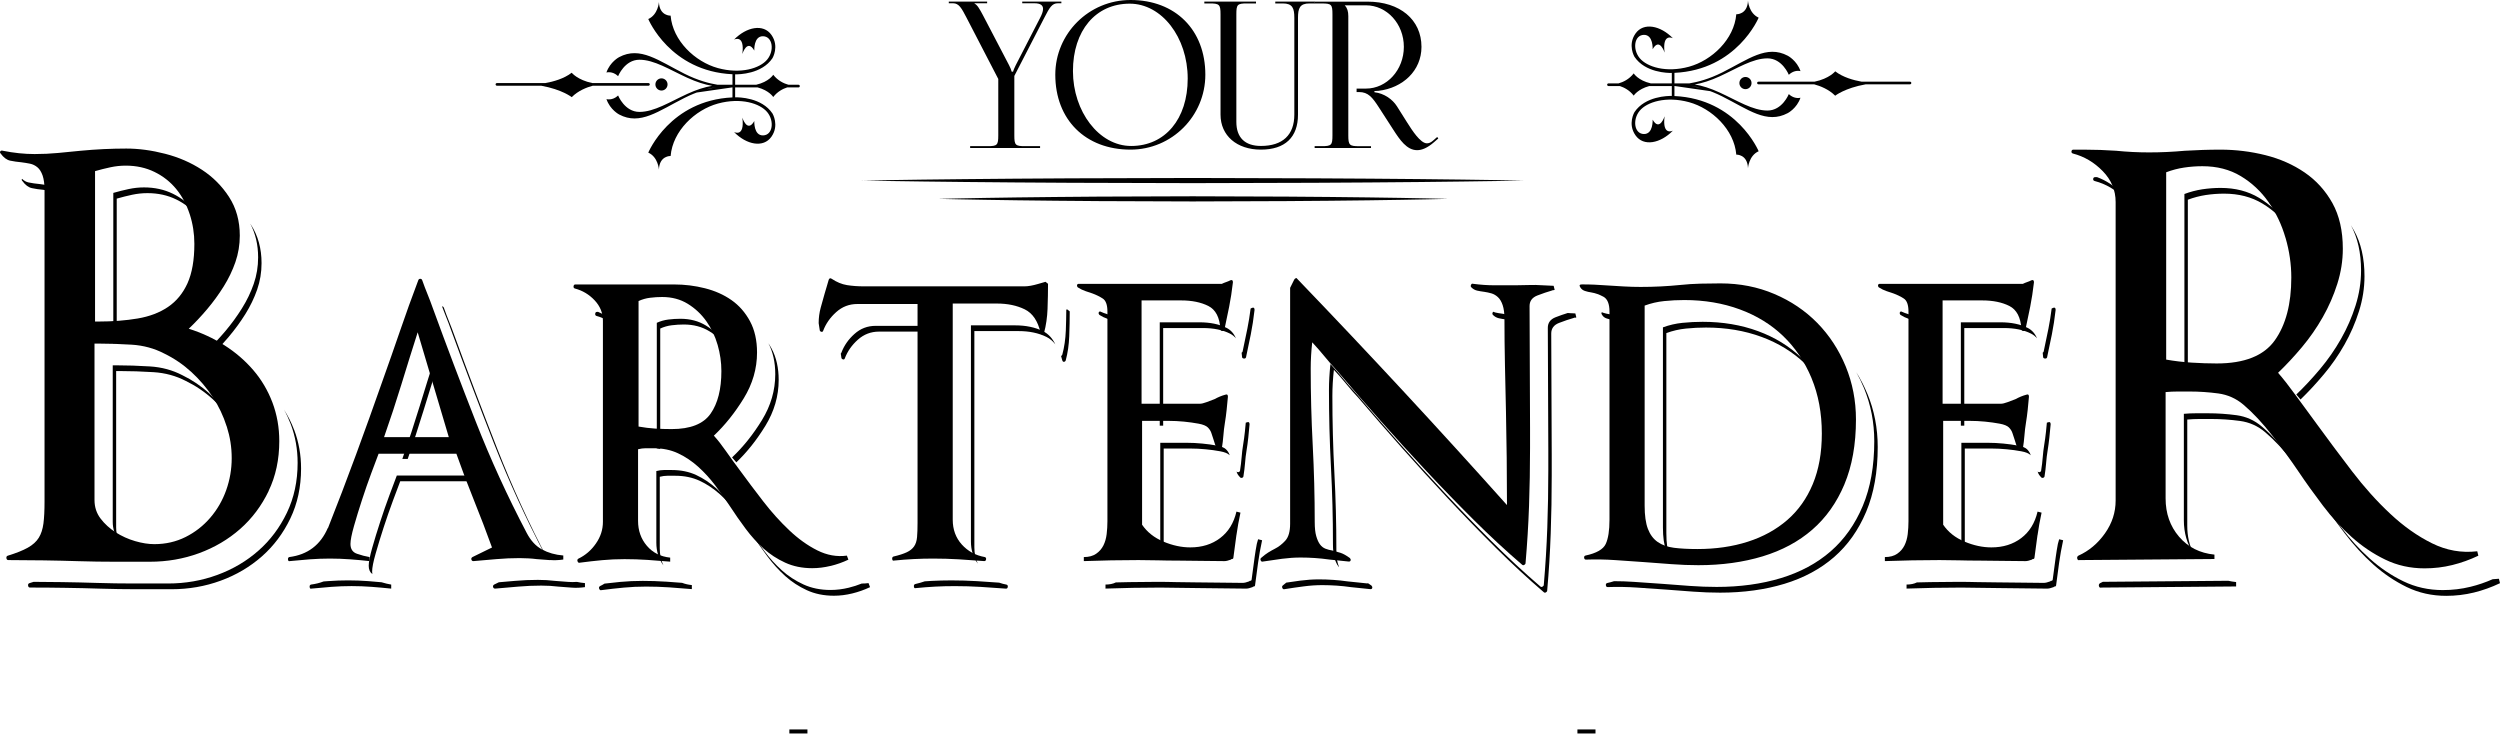 <svg width="161" height="48" viewBox="0 0 161 48" fill="none" xmlns="http://www.w3.org/2000/svg">
<path d="M18.946 27.693C18.769 27.223 18.549 26.784 18.285 26.375C18.454 26.677 18.599 26.994 18.726 27.324C19.02 28.104 19.167 28.934 19.167 29.808C19.167 30.99 18.936 32.061 18.477 33.019C18.018 33.976 17.405 34.793 16.64 35.465C15.875 36.14 14.992 36.661 13.99 37.027C12.988 37.394 11.934 37.577 10.829 37.577H8.567C7.814 37.577 7.048 37.565 6.271 37.541C5.518 37.516 4.758 37.5 3.992 37.488C3.379 37.478 2.769 37.473 2.163 37.471C2.078 37.5 1.989 37.526 1.897 37.555C1.827 37.578 1.797 37.632 1.809 37.714C1.821 37.798 1.862 37.838 1.932 37.838C2.686 37.838 3.446 37.843 4.212 37.857C4.979 37.868 5.737 37.885 6.492 37.91C7.27 37.932 8.035 37.946 8.788 37.946H11.049C12.156 37.946 13.21 37.763 14.212 37.396C15.214 37.03 16.096 36.508 16.862 35.834C17.627 35.16 18.24 34.345 18.699 33.386C19.159 32.428 19.389 31.359 19.389 30.175C19.389 29.299 19.242 28.471 18.948 27.691L18.946 27.693ZM14.741 21.679C15.13 21.218 15.483 20.734 15.802 20.226C16.119 19.717 16.373 19.191 16.562 18.648C16.75 18.104 16.844 17.536 16.844 16.944C16.844 15.998 16.615 15.169 16.154 14.46C16.142 14.442 16.131 14.423 16.117 14.405C16.455 15.042 16.623 15.767 16.623 16.576C16.623 17.168 16.53 17.735 16.341 18.28C16.152 18.825 15.9 19.35 15.581 19.858C15.264 20.368 14.91 20.851 14.523 21.312C14.133 21.773 13.739 22.194 13.339 22.572C13.489 22.619 13.637 22.669 13.783 22.724C14.107 22.404 14.426 22.057 14.741 21.681V21.679ZM7.652 34.796C7.537 34.547 7.48 34.272 7.48 33.973V23.896H7.727C8.41 23.896 9.129 23.92 9.882 23.967C10.635 24.014 11.331 24.203 11.967 24.534C12.604 24.842 13.187 25.238 13.716 25.723C14.245 26.207 14.706 26.745 15.094 27.336C15.114 27.366 15.134 27.398 15.154 27.428C15.065 27.272 14.972 27.118 14.873 26.967C14.484 26.375 14.025 25.838 13.496 25.354C12.966 24.869 12.383 24.473 11.747 24.165C11.111 23.834 10.416 23.645 9.661 23.598C8.908 23.551 8.188 23.527 7.507 23.527H7.26V33.604C7.26 34.053 7.388 34.449 7.649 34.793C7.649 34.793 7.651 34.795 7.652 34.796ZM7.517 22.109V12.792C7.848 12.698 8.177 12.614 8.507 12.543C8.836 12.473 9.167 12.438 9.496 12.438C10.179 12.438 10.797 12.574 11.351 12.845C11.904 13.117 12.37 13.484 12.747 13.945C12.846 14.066 12.938 14.192 13.023 14.323C12.879 14.054 12.714 13.808 12.527 13.576C12.149 13.115 11.684 12.748 11.131 12.476C10.576 12.205 9.959 12.069 9.275 12.069C8.945 12.069 8.616 12.104 8.287 12.175C7.956 12.245 7.627 12.329 7.297 12.423V22.109H7.517ZM2.783 12.223C2.971 12.247 3.153 12.277 3.33 12.312C3.507 12.347 3.666 12.424 3.808 12.542C3.838 12.567 3.868 12.595 3.893 12.626C3.815 12.429 3.713 12.277 3.587 12.173C3.447 12.055 3.289 11.978 3.11 11.943C2.933 11.906 2.751 11.878 2.562 11.854C2.302 11.831 2.061 11.796 1.837 11.749C1.69 11.718 1.55 11.641 1.42 11.517C1.386 11.564 1.393 11.609 1.44 11.656C1.629 11.916 1.834 12.07 2.059 12.117C2.283 12.166 2.524 12.201 2.784 12.223H2.783Z" fill="#000"/>
<path d="M37.151 37.474C36.958 37.489 36.772 37.489 36.594 37.474C36.325 37.453 36.039 37.431 35.737 37.409C35.565 37.387 35.386 37.372 35.204 37.36C35.02 37.349 34.832 37.344 34.638 37.344C34.142 37.344 33.648 37.365 33.152 37.409C32.809 37.439 32.467 37.469 32.126 37.498L31.821 37.647C31.756 37.691 31.736 37.744 31.756 37.81C31.777 37.875 31.821 37.907 31.886 37.907C32.382 37.864 32.876 37.822 33.372 37.778C33.868 37.734 34.364 37.713 34.858 37.713C35.052 37.713 35.241 37.718 35.425 37.729C35.608 37.741 35.785 37.756 35.957 37.778C36.26 37.8 36.545 37.822 36.814 37.843C37.083 37.865 37.368 37.855 37.671 37.812V37.552C37.49 37.536 37.317 37.511 37.151 37.474ZM29.045 21.243C29.929 23.667 30.851 26.102 31.809 28.546C32.768 30.991 33.862 33.383 35.091 35.72C35.157 35.848 35.228 35.967 35.304 36.076C34.079 33.743 32.986 31.357 32.03 28.915C31.071 26.47 30.149 24.035 29.266 21.612C29.157 21.309 29.045 21.012 28.927 20.72C28.808 20.428 28.695 20.13 28.588 19.826C28.566 19.764 28.526 19.733 28.466 19.729C28.543 19.939 28.623 20.145 28.706 20.35C28.825 20.641 28.938 20.938 29.045 21.242V21.243ZM25.555 30.624C25.446 30.906 25.291 31.322 25.086 31.873C24.88 32.425 24.682 32.999 24.488 33.594C24.294 34.189 24.12 34.751 23.97 35.283C23.82 35.813 23.745 36.197 23.745 36.435C23.745 36.673 23.823 36.857 23.98 36.971C23.97 36.919 23.965 36.862 23.965 36.804C23.965 36.566 24.04 36.181 24.191 35.652C24.341 35.122 24.515 34.558 24.708 33.963C24.902 33.368 25.101 32.794 25.306 32.242C25.512 31.691 25.667 31.273 25.775 30.993H30.697C30.654 30.871 30.608 30.748 30.565 30.624H25.555ZM27.247 26.529C27.562 25.494 27.895 24.435 28.24 23.35L28.077 22.801C27.711 23.948 27.36 25.069 27.026 26.162C26.692 27.255 26.32 28.386 25.911 29.554H26.258C26.617 28.516 26.946 27.508 27.245 26.531L27.247 26.529ZM23.713 37.424C23.282 37.392 22.851 37.376 22.42 37.376C21.989 37.376 21.559 37.392 21.128 37.424C21.031 37.431 20.934 37.439 20.837 37.446C20.587 37.543 20.316 37.609 20.022 37.647C19.957 37.669 19.93 37.723 19.942 37.81C19.952 37.895 19.991 37.929 20.056 37.907C20.486 37.864 20.917 37.827 21.348 37.793C21.779 37.761 22.21 37.744 22.641 37.744C23.072 37.744 23.503 37.761 23.933 37.793C24.364 37.825 24.783 37.864 25.194 37.907V37.647C24.994 37.614 24.787 37.563 24.573 37.498C24.291 37.471 24.005 37.448 23.713 37.424Z" fill="#000"/>
<path d="M55.934 37.552C55.787 37.572 55.642 37.58 55.496 37.58C55.226 37.689 54.949 37.778 54.663 37.848C54.264 37.946 53.871 37.994 53.484 37.994C52.838 37.994 52.255 37.875 51.739 37.637C51.221 37.399 50.757 37.097 50.349 36.728C49.94 36.361 49.558 35.938 49.202 35.462C48.846 34.986 48.508 34.499 48.184 34.002C47.881 33.547 47.564 33.098 47.23 32.655C46.894 32.212 46.529 31.811 46.131 31.454C45.732 31.097 45.301 30.81 44.839 30.594C44.374 30.378 43.853 30.27 43.27 30.27H42.753C42.601 30.27 42.44 30.292 42.268 30.336V34.946C42.268 35.507 42.419 35.995 42.723 36.41C42.567 36.083 42.489 35.717 42.489 35.315V30.705C42.661 30.661 42.823 30.639 42.973 30.639H43.491C44.072 30.639 44.595 30.748 45.059 30.963C45.522 31.179 45.952 31.466 46.352 31.823C46.749 32.18 47.116 32.581 47.45 33.024C47.784 33.467 48.102 33.918 48.404 34.372C48.728 34.87 49.067 35.356 49.423 35.833C49.778 36.309 50.161 36.73 50.57 37.099C50.979 37.468 51.443 37.77 51.959 38.008C52.477 38.246 53.058 38.365 53.705 38.365C54.092 38.365 54.484 38.316 54.883 38.219C55.281 38.122 55.663 37.986 56.031 37.813L55.934 37.553V37.552ZM49.291 27.423C49.86 26.492 50.147 25.508 50.147 24.47C50.147 23.69 49.995 23.019 49.695 22.457C49.628 22.333 49.558 22.218 49.483 22.104C49.778 22.664 49.927 23.329 49.927 24.101C49.927 25.139 49.64 26.125 49.07 27.054C48.499 27.985 47.858 28.786 47.146 29.457C47.233 29.554 47.325 29.658 47.419 29.776C48.11 29.117 48.733 28.332 49.289 27.425L49.291 27.423ZM42.519 21.158C42.756 21.049 43.003 20.978 43.262 20.947C43.521 20.915 43.78 20.898 44.038 20.898C44.663 20.898 45.213 21.044 45.687 21.336C46.159 21.627 46.56 22.001 46.883 22.456C46.914 22.501 46.946 22.548 46.978 22.593C46.883 22.417 46.777 22.25 46.662 22.087C46.338 21.632 45.939 21.259 45.466 20.967C44.992 20.675 44.443 20.529 43.818 20.529C43.559 20.529 43.3 20.546 43.042 20.578C42.783 20.61 42.534 20.68 42.298 20.789V28.872C42.372 28.885 42.445 28.897 42.519 28.909V21.158ZM42.864 37.458C42.38 37.426 41.889 37.409 41.393 37.409C40.897 37.409 40.418 37.431 39.955 37.474C39.621 37.506 39.281 37.543 38.93 37.585C38.838 37.645 38.741 37.699 38.639 37.746C38.574 37.79 38.559 37.848 38.591 37.924C38.623 37.999 38.671 38.026 38.736 38.004C39.232 37.939 39.71 37.885 40.174 37.842C40.637 37.798 41.116 37.776 41.612 37.776C42.108 37.776 42.597 37.793 43.083 37.825C43.568 37.858 44.057 37.895 44.555 37.939V37.679C44.329 37.656 44.12 37.609 43.928 37.535C43.571 37.506 43.215 37.48 42.864 37.456V37.458ZM39.842 21.289C39.755 21.094 39.63 20.911 39.469 20.74C39.196 20.448 38.878 20.23 38.521 20.086H38.446C38.381 20.086 38.342 20.123 38.332 20.2C38.321 20.276 38.349 20.324 38.412 20.346C38.907 20.477 39.334 20.73 39.69 21.109C39.745 21.168 39.795 21.228 39.842 21.289Z" fill="#000"/>
<path d="M68.729 19.925C68.709 19.93 68.689 19.935 68.669 19.94C68.667 20.363 68.656 20.809 68.639 21.277C68.617 21.84 68.542 22.36 68.413 22.835C68.397 22.882 68.372 22.912 68.333 22.924C68.362 23.012 68.387 23.106 68.409 23.204C68.43 23.269 68.462 23.301 68.505 23.301C68.57 23.301 68.612 23.269 68.634 23.204C68.763 22.727 68.838 22.208 68.859 21.646C68.881 21.082 68.891 20.552 68.891 20.054L68.729 19.925ZM67.168 21.326C66.66 21.077 66.062 20.953 65.374 20.953H62.528V34.879C62.528 35.425 62.675 35.898 62.971 36.297C62.824 35.985 62.749 35.635 62.749 35.247V21.322H65.593C66.283 21.322 66.88 21.446 67.386 21.695C67.612 21.805 67.804 21.966 67.963 22.177C67.772 21.778 67.507 21.493 67.166 21.326H67.168ZM64.818 37.649C64.653 37.619 64.496 37.577 64.347 37.523C63.863 37.486 63.385 37.454 62.917 37.426C62.378 37.394 61.829 37.377 61.269 37.377C60.838 37.377 60.417 37.389 60.008 37.409C59.858 37.417 59.708 37.426 59.554 37.438C59.384 37.498 59.177 37.558 58.936 37.615C58.871 37.637 58.844 37.691 58.856 37.778C58.866 37.864 58.904 37.897 58.97 37.875C59.401 37.832 59.82 37.8 60.23 37.778C60.64 37.756 61.06 37.746 61.491 37.746C62.051 37.746 62.6 37.763 63.14 37.795C63.679 37.827 64.228 37.865 64.788 37.909C64.853 37.909 64.89 37.872 64.901 37.795C64.912 37.719 64.885 37.671 64.821 37.649H64.818ZM60.266 20.985H56.386C55.868 20.985 55.416 21.158 55.028 21.505C54.641 21.85 54.361 22.251 54.188 22.706C54.178 22.734 54.163 22.756 54.145 22.768L54.182 23.011C54.182 23.076 54.214 23.12 54.279 23.142C54.344 23.163 54.386 23.142 54.407 23.076C54.579 22.622 54.86 22.221 55.247 21.876C55.635 21.53 56.087 21.356 56.605 21.356H60.264V20.987L60.266 20.985Z" fill="#000"/>
<path d="M81.021 34.728C80.996 34.83 80.969 34.927 80.939 35.023C80.884 35.309 80.838 35.593 80.8 35.868C80.735 36.332 80.67 36.814 80.606 37.312C80.606 37.377 80.563 37.409 80.478 37.409L80.444 37.441C80.272 37.506 80.132 37.538 80.025 37.538C79.529 37.538 79.027 37.533 78.522 37.521C78.015 37.51 77.514 37.505 77.019 37.505C76.587 37.505 76.168 37.5 75.758 37.488C75.349 37.476 74.928 37.471 74.498 37.471C73.916 37.471 73.329 37.476 72.736 37.488C72.444 37.493 72.151 37.5 71.861 37.508C71.677 37.6 71.457 37.645 71.194 37.645V37.905C71.775 37.884 72.363 37.868 72.956 37.857C73.549 37.845 74.135 37.84 74.718 37.84C75.149 37.84 75.57 37.845 75.979 37.857C76.388 37.867 76.807 37.873 77.24 37.873C77.736 37.873 78.237 37.879 78.743 37.89C79.249 37.9 79.75 37.907 80.246 37.907C80.353 37.907 80.493 37.875 80.665 37.81L80.698 37.778C80.783 37.778 80.827 37.746 80.827 37.681C80.89 37.183 80.957 36.701 81.021 36.237C81.086 35.771 81.171 35.289 81.279 34.793L81.021 34.728ZM80.099 23.09C80.174 23.101 80.222 23.073 80.244 23.009C80.351 22.511 80.453 22.02 80.551 21.532C80.648 21.044 80.73 20.521 80.793 19.957C80.793 19.826 80.738 19.785 80.632 19.826C80.601 19.841 80.571 19.857 80.54 19.87C80.481 20.326 80.413 20.757 80.331 21.161C80.234 21.648 80.13 22.14 80.024 22.639C80.01 22.675 79.99 22.701 79.96 22.712C79.972 22.796 79.98 22.883 79.987 22.976C79.987 23.041 80.024 23.078 80.1 23.09H80.099ZM79.855 30.735C79.898 30.778 79.947 30.788 80.002 30.767C80.055 30.745 80.082 30.701 80.082 30.638C80.125 30.378 80.157 30.108 80.181 29.826C80.201 29.544 80.234 29.274 80.277 29.014C80.321 28.754 80.359 28.474 80.391 28.171C80.423 27.867 80.449 27.587 80.471 27.327C80.471 27.197 80.416 27.153 80.309 27.197C80.282 27.203 80.254 27.212 80.227 27.22C80.211 27.403 80.192 27.597 80.171 27.802C80.139 28.105 80.1 28.385 80.057 28.645C80.014 28.905 79.98 29.175 79.96 29.457C79.938 29.739 79.905 30.009 79.863 30.269C79.863 30.334 79.837 30.376 79.783 30.398C79.73 30.42 79.68 30.41 79.638 30.366L79.633 30.361C79.638 30.378 79.643 30.394 79.648 30.41C79.68 30.517 79.75 30.626 79.858 30.733L79.855 30.735ZM74.908 21.126H77.463C78.153 21.126 78.734 21.245 79.209 21.483C79.359 21.559 79.487 21.661 79.593 21.788C79.464 21.477 79.262 21.252 78.988 21.114C78.514 20.876 77.931 20.757 77.243 20.757H74.688V27.411H74.908V21.126ZM78.357 28.694C78.066 28.64 77.754 28.597 77.42 28.565C77.086 28.533 76.757 28.516 76.435 28.516H74.721V35.204C74.79 35.303 74.862 35.398 74.942 35.487V28.885H76.655C76.979 28.885 77.306 28.902 77.641 28.934C77.975 28.966 78.287 29.009 78.577 29.063C78.868 29.117 79.067 29.197 79.177 29.306C79.182 29.311 79.187 29.316 79.192 29.323C79.189 29.313 79.185 29.304 79.184 29.294C79.14 29.163 79.065 29.046 78.956 28.937C78.848 28.828 78.649 28.748 78.359 28.694H78.357ZM71.74 20.672C71.978 20.757 72.198 20.866 72.403 20.995C72.415 21.004 72.428 21.012 72.44 21.022C72.392 20.836 72.306 20.705 72.183 20.628C71.978 20.497 71.757 20.39 71.52 20.303C71.391 20.259 71.246 20.21 71.084 20.157C71.004 20.13 70.924 20.096 70.84 20.056C70.792 20.063 70.763 20.09 70.755 20.135C70.743 20.189 70.76 20.237 70.803 20.281C70.975 20.39 71.142 20.47 71.305 20.524C71.466 20.578 71.612 20.626 71.74 20.67V20.672Z" fill="#000"/>
<path d="M88.325 37.712C88.246 37.656 88.171 37.603 88.1 37.56C88.083 37.568 88.063 37.572 88.041 37.572C87.826 37.55 87.615 37.528 87.411 37.506C87.206 37.484 86.996 37.463 86.78 37.441C86.478 37.397 86.171 37.365 85.858 37.344C85.546 37.322 85.239 37.312 84.936 37.312C84.549 37.312 84.15 37.339 83.741 37.392C83.44 37.432 83.138 37.474 82.836 37.521C82.762 37.578 82.684 37.642 82.603 37.712C82.56 37.756 82.555 37.81 82.587 37.875C82.62 37.941 82.669 37.961 82.732 37.941C83.141 37.875 83.552 37.816 83.961 37.763C84.37 37.709 84.769 37.682 85.157 37.682C85.459 37.682 85.766 37.694 86.079 37.714C86.391 37.736 86.698 37.768 87.001 37.812C87.216 37.833 87.427 37.855 87.63 37.877C87.836 37.899 88.046 37.92 88.26 37.942C88.325 37.942 88.362 37.915 88.373 37.862C88.385 37.808 88.368 37.76 88.325 37.716V37.712ZM97.642 20.546C97.513 20.427 97.371 20.346 97.221 20.303C97.071 20.259 96.919 20.227 96.768 20.205C96.596 20.184 96.439 20.157 96.299 20.125C96.251 20.113 96.204 20.098 96.159 20.076C96.149 20.088 96.141 20.101 96.13 20.12C96.099 20.185 96.104 20.239 96.147 20.282C96.256 20.392 96.379 20.46 96.52 20.494C96.66 20.526 96.815 20.552 96.989 20.574C97.139 20.596 97.291 20.628 97.442 20.672C97.592 20.715 97.732 20.796 97.862 20.915C97.881 20.931 97.896 20.947 97.912 20.965C97.842 20.786 97.752 20.646 97.642 20.546ZM101.451 20.184C101.343 20.184 101.226 20.178 101.095 20.167C101.049 20.163 101.005 20.16 100.962 20.157C100.711 20.234 100.452 20.324 100.18 20.43C99.846 20.561 99.679 20.787 99.679 21.111L99.711 28.934V30.265C99.711 31.52 99.689 32.759 99.646 33.981C99.602 35.204 99.527 36.431 99.42 37.666C99.42 37.709 99.394 37.746 99.339 37.78C99.285 37.812 99.237 37.806 99.193 37.763C98.16 36.876 97.124 35.918 96.09 34.89C95.057 33.862 94.038 32.812 93.036 31.741C92.034 30.669 91.047 29.588 90.078 28.494C89.108 27.401 88.183 26.336 87.298 25.297C86.996 24.971 86.727 24.664 86.49 24.371C86.252 24.079 85.984 23.77 85.681 23.445C85.616 24.029 85.585 24.592 85.585 25.134C85.585 25.956 85.596 26.777 85.616 27.601C85.638 28.422 85.67 29.244 85.713 30.067C85.757 30.889 85.788 31.711 85.81 32.534C85.832 33.358 85.842 34.189 85.842 35.035C85.842 35.403 85.873 35.7 85.939 35.927C86.004 36.153 86.084 36.332 86.181 36.462C86.199 36.485 86.217 36.508 86.237 36.53C86.209 36.458 86.182 36.379 86.159 36.295C86.094 36.069 86.062 35.771 86.062 35.403C86.062 34.56 86.052 33.727 86.03 32.903C86.009 32.08 85.977 31.258 85.933 30.436C85.89 29.613 85.858 28.791 85.837 27.97C85.815 27.146 85.805 26.325 85.805 25.503C85.805 24.963 85.837 24.399 85.902 23.814C86.204 24.138 86.473 24.446 86.71 24.74C86.947 25.032 87.216 25.34 87.518 25.665C88.402 26.703 89.329 27.77 90.299 28.863C91.269 29.957 92.254 31.038 93.256 32.11C94.258 33.181 95.277 34.231 96.311 35.259C97.345 36.287 98.38 37.245 99.414 38.132C99.457 38.175 99.506 38.18 99.559 38.148C99.612 38.117 99.639 38.078 99.639 38.035C99.748 36.8 99.823 35.573 99.866 34.35C99.91 33.128 99.931 31.889 99.931 30.633V29.301L99.9 21.478C99.9 21.154 100.067 20.926 100.401 20.797C100.735 20.668 101.052 20.559 101.354 20.474C101.398 20.452 101.424 20.447 101.436 20.457C101.448 20.469 101.473 20.462 101.516 20.44L101.451 20.18V20.184Z" fill="#000"/>
<path d="M120.259 25.362C120.055 24.869 119.818 24.406 119.544 23.973C119.728 24.299 119.891 24.637 120.04 24.993C120.481 26.065 120.703 27.205 120.703 28.417C120.703 30.019 120.456 31.409 119.96 32.588C119.464 33.768 118.774 34.741 117.891 35.509C117.007 36.277 115.94 36.851 114.691 37.23C113.442 37.609 112.061 37.798 110.553 37.798C109.992 37.798 109.415 37.776 108.823 37.733C108.23 37.689 107.654 37.647 107.093 37.602C106.468 37.558 105.837 37.516 105.202 37.471C104.78 37.443 104.362 37.428 103.946 37.428C103.811 37.473 103.662 37.513 103.499 37.548C103.434 37.57 103.407 37.619 103.419 37.694C103.43 37.77 103.467 37.808 103.532 37.808C104.158 37.786 104.788 37.796 105.424 37.84C106.059 37.884 106.69 37.927 107.315 37.971C107.876 38.014 108.452 38.056 109.045 38.102C109.638 38.145 110.214 38.167 110.775 38.167C112.283 38.167 113.662 37.977 114.913 37.599C116.162 37.219 117.229 36.646 118.113 35.878C118.996 35.11 119.686 34.136 120.182 32.957C120.678 31.776 120.925 30.388 120.925 28.786C120.925 27.574 120.703 26.432 120.262 25.362H120.259ZM107.58 35.968C107.56 35.925 107.54 35.878 107.523 35.831C107.383 35.464 107.313 34.966 107.313 34.339V21.451C107.722 21.3 108.141 21.203 108.574 21.16C109.005 21.116 109.436 21.094 109.866 21.094C111.159 21.094 112.35 21.294 113.439 21.695C114.527 22.095 115.459 22.669 116.236 23.415C116.672 23.834 117.056 24.304 117.386 24.824C117.009 24.154 116.553 23.563 116.015 23.046C115.24 22.3 114.307 21.726 113.22 21.326C112.131 20.925 110.94 20.725 109.648 20.725C109.217 20.725 108.786 20.747 108.353 20.791C107.923 20.834 107.502 20.931 107.093 21.082V33.97C107.093 34.597 107.163 35.095 107.303 35.462C107.376 35.655 107.47 35.823 107.58 35.968ZM103.886 20.606C104.145 20.65 104.404 20.742 104.663 20.883C104.701 20.903 104.734 20.926 104.766 20.955C104.704 20.744 104.598 20.598 104.442 20.514C104.183 20.373 103.925 20.282 103.667 20.239C103.517 20.217 103.377 20.185 103.247 20.142C103.218 20.132 103.191 20.122 103.166 20.108C103.115 20.135 103.118 20.194 103.176 20.282C103.242 20.392 103.338 20.465 103.467 20.509C103.597 20.552 103.737 20.584 103.888 20.606H103.886Z" fill="#000"/>
<path d="M132.61 34.728C132.587 34.832 132.558 34.931 132.527 35.028C132.473 35.313 132.428 35.595 132.39 35.868C132.324 36.332 132.261 36.814 132.196 37.312C132.196 37.377 132.152 37.409 132.066 37.409L132.034 37.441C131.862 37.506 131.722 37.538 131.613 37.538C131.117 37.538 130.616 37.533 130.11 37.521C129.602 37.51 129.101 37.505 128.607 37.505C128.176 37.505 127.755 37.5 127.346 37.488C126.937 37.476 126.516 37.471 126.085 37.471C125.503 37.471 124.916 37.476 124.324 37.488C124.03 37.493 123.739 37.5 123.448 37.508C123.265 37.6 123.043 37.645 122.782 37.645V37.905C123.363 37.884 123.951 37.868 124.544 37.857C125.137 37.845 125.725 37.84 126.306 37.84C126.737 37.84 127.156 37.845 127.567 37.857C127.976 37.867 128.395 37.873 128.828 37.873C129.323 37.873 129.823 37.879 130.33 37.89C130.837 37.9 131.338 37.907 131.833 37.907C131.94 37.907 132.081 37.875 132.254 37.81L132.286 37.778C132.371 37.778 132.415 37.746 132.415 37.681C132.48 37.183 132.545 36.701 132.608 36.237C132.674 35.771 132.759 35.289 132.867 34.793L132.608 34.728H132.61ZM131.688 23.09C131.763 23.101 131.812 23.073 131.833 23.009C131.94 22.511 132.044 22.02 132.141 21.532C132.238 21.044 132.319 20.521 132.383 19.957C132.383 19.826 132.328 19.785 132.221 19.826C132.191 19.841 132.159 19.857 132.127 19.87C132.069 20.326 132 20.757 131.92 21.161C131.823 21.648 131.72 22.14 131.613 22.639C131.601 22.675 131.58 22.699 131.55 22.712C131.561 22.796 131.57 22.883 131.575 22.976C131.575 23.041 131.611 23.078 131.688 23.09ZM131.446 30.735C131.488 30.778 131.536 30.788 131.591 30.767C131.645 30.745 131.673 30.701 131.673 30.638C131.715 30.378 131.748 30.108 131.77 29.826C131.792 29.544 131.823 29.274 131.867 29.014C131.909 28.754 131.947 28.474 131.98 28.171C132.012 27.867 132.039 27.587 132.062 27.327C132.062 27.197 132.007 27.153 131.9 27.197C131.874 27.203 131.845 27.212 131.818 27.22C131.802 27.403 131.783 27.597 131.762 27.802C131.728 28.105 131.692 28.385 131.648 28.645C131.605 28.905 131.573 29.175 131.551 29.457C131.53 29.739 131.496 30.009 131.454 30.269C131.454 30.334 131.428 30.376 131.374 30.398C131.319 30.42 131.271 30.41 131.229 30.366L131.224 30.361C131.229 30.378 131.234 30.394 131.239 30.41C131.271 30.517 131.341 30.626 131.449 30.733L131.446 30.735ZM126.5 21.126H129.053C129.743 21.126 130.324 21.245 130.798 21.483C130.948 21.559 131.077 21.661 131.184 21.788C131.055 21.477 130.852 21.252 130.578 21.114C130.103 20.876 129.521 20.757 128.833 20.757H126.279V27.411H126.5V21.126ZM129.948 28.694C129.657 28.64 129.344 28.597 129.011 28.565C128.677 28.533 128.348 28.516 128.026 28.516H126.312V35.204C126.379 35.303 126.453 35.398 126.533 35.487V28.885H128.246C128.57 28.885 128.898 28.902 129.232 28.934C129.566 28.966 129.878 29.009 130.169 29.063C130.459 29.117 130.658 29.197 130.766 29.306C130.771 29.311 130.776 29.316 130.781 29.323C130.778 29.313 130.775 29.304 130.771 29.294C130.728 29.163 130.653 29.046 130.546 28.937C130.437 28.828 130.239 28.748 129.948 28.694ZM123.332 20.672C123.569 20.757 123.789 20.866 123.995 20.995C124.008 21.004 124.02 21.012 124.031 21.022C123.983 20.836 123.898 20.705 123.774 20.628C123.569 20.497 123.348 20.39 123.111 20.303C122.981 20.259 122.836 20.21 122.675 20.157C122.595 20.13 122.515 20.096 122.431 20.056C122.383 20.063 122.355 20.09 122.346 20.135C122.336 20.189 122.351 20.237 122.395 20.281C122.567 20.39 122.734 20.47 122.896 20.524C123.058 20.578 123.203 20.626 123.332 20.67V20.672Z" fill="#000"/>
<path d="M160.93 37.272C160.795 37.288 160.661 37.298 160.528 37.302C160.065 37.506 159.591 37.669 159.103 37.788C158.525 37.931 157.931 38.001 157.318 38.001C156.399 38.001 155.551 37.812 154.774 37.434C153.996 37.057 153.278 36.572 152.618 35.98C151.959 35.39 151.346 34.721 150.781 33.976C150.215 33.232 149.686 32.492 149.192 31.759C148.696 31.027 148.138 30.257 147.513 29.454C146.889 28.65 146.271 27.986 145.658 27.466C145.187 27.064 144.646 26.823 144.033 26.739C143.42 26.657 142.809 26.615 142.196 26.615H141.418C141.157 26.615 140.898 26.626 140.64 26.65V33.497C140.64 34.322 140.848 35.041 141.266 35.652C140.995 35.125 140.86 34.531 140.86 33.866V27.019C141.119 26.995 141.378 26.983 141.637 26.983H142.415C143.026 26.983 143.639 27.026 144.252 27.108C144.865 27.192 145.406 27.433 145.877 27.835C146.49 28.355 147.107 29.018 147.732 29.823C148.357 30.626 148.916 31.395 149.41 32.128C149.905 32.861 150.434 33.601 151 34.345C151.566 35.09 152.179 35.759 152.837 36.349C153.497 36.941 154.215 37.426 154.992 37.805C155.77 38.182 156.616 38.372 157.537 38.372C158.15 38.372 158.742 38.301 159.322 38.159C159.898 38.018 160.457 37.816 161 37.557L160.93 37.273V37.272ZM149.641 24.126C150.147 23.524 150.596 22.878 150.984 22.192C151.373 21.507 151.683 20.791 151.919 20.046C152.154 19.302 152.273 18.55 152.273 17.792C152.273 16.634 152.049 15.651 151.601 14.848C151.535 14.729 151.466 14.613 151.393 14.5C151.832 15.3 152.052 16.275 152.052 17.423C152.052 18.18 151.934 18.931 151.698 19.677C151.463 20.422 151.151 21.138 150.761 21.824C150.372 22.509 149.925 23.155 149.419 23.757C148.913 24.361 148.4 24.911 147.882 25.407C147.968 25.506 148.059 25.613 148.153 25.727C148.654 25.244 149.15 24.711 149.639 24.126H149.641ZM140.897 12.862C141.273 12.721 141.657 12.621 142.046 12.56C142.435 12.502 142.829 12.471 143.23 12.471C144.172 12.471 144.997 12.684 145.703 13.11C146.409 13.536 147.004 14.091 147.488 14.777C147.548 14.863 147.607 14.95 147.664 15.037C147.542 14.821 147.41 14.611 147.268 14.408C146.784 13.722 146.189 13.167 145.483 12.741C144.776 12.315 143.951 12.102 143.009 12.102C142.609 12.102 142.214 12.133 141.825 12.191C141.436 12.252 141.054 12.351 140.676 12.493V24.555C140.75 24.567 140.823 24.581 140.897 24.592V12.86V12.862ZM143.495 37.402L135.424 37.469C135.364 37.501 135.304 37.53 135.244 37.557C135.174 37.603 135.149 37.669 135.174 37.751C135.197 37.835 135.244 37.864 135.314 37.84L144.006 37.768V37.484C143.829 37.466 143.661 37.439 143.497 37.401L143.495 37.402ZM137.144 13.184C137.009 12.914 136.827 12.659 136.595 12.423C136.141 11.955 135.625 11.618 135.052 11.408H134.925C134.855 11.408 134.813 11.443 134.801 11.515C134.79 11.586 134.82 11.633 134.89 11.656C135.62 11.846 136.261 12.223 136.815 12.792C136.939 12.917 137.047 13.05 137.144 13.184Z" fill="#000"/>
<path d="M17.303 31.617C16.844 32.574 16.231 33.391 15.466 34.065C14.7 34.739 13.818 35.259 12.816 35.627C11.814 35.994 10.76 36.176 9.653 36.176H7.392C6.637 36.176 5.872 36.165 5.096 36.141C4.341 36.118 3.583 36.099 2.816 36.088C2.05 36.076 1.291 36.069 0.537 36.069C0.466 36.069 0.425 36.027 0.413 35.945C0.401 35.863 0.431 35.809 0.502 35.786C1.043 35.621 1.473 35.449 1.791 35.271C2.108 35.093 2.344 34.88 2.497 34.632C2.651 34.384 2.749 34.077 2.798 33.71C2.845 33.344 2.868 32.876 2.868 32.308V12.262C2.868 11.859 2.826 11.541 2.744 11.304C2.661 11.068 2.551 10.89 2.409 10.773C2.267 10.655 2.108 10.578 1.931 10.541C1.754 10.506 1.572 10.476 1.383 10.452C1.124 10.429 0.882 10.394 0.658 10.347C0.435 10.3 0.229 10.146 0.041 9.886C-0.006 9.839 -0.013 9.792 0.022 9.743C0.057 9.696 0.111 9.684 0.181 9.708C0.887 9.85 1.57 9.921 2.23 9.921C2.748 9.921 3.255 9.897 3.75 9.85C4.244 9.803 4.727 9.756 5.198 9.708C5.692 9.661 6.186 9.626 6.682 9.602C7.176 9.579 7.659 9.567 8.13 9.567C8.93 9.567 9.767 9.679 10.638 9.904C11.51 10.129 12.298 10.471 13.005 10.934C13.711 11.395 14.294 11.98 14.753 12.689C15.213 13.399 15.443 14.227 15.443 15.173C15.443 15.765 15.348 16.332 15.161 16.877C14.972 17.422 14.72 17.947 14.401 18.456C14.082 18.966 13.73 19.449 13.341 19.91C12.951 20.371 12.557 20.791 12.156 21.17C12.981 21.43 13.746 21.785 14.453 22.235C15.159 22.684 15.777 23.215 16.308 23.831C16.837 24.446 17.25 25.144 17.546 25.924C17.839 26.705 17.986 27.532 17.986 28.407C17.986 29.59 17.758 30.661 17.297 31.619L17.303 31.617ZM14.6 27.466C14.387 26.792 14.087 26.16 13.7 25.568C13.31 24.978 12.851 24.44 12.322 23.955C11.792 23.47 11.21 23.075 10.573 22.766C9.937 22.436 9.242 22.246 8.489 22.198C7.734 22.151 7.016 22.127 6.333 22.127H6.086V32.204C6.086 32.653 6.215 33.051 6.475 33.393C6.734 33.737 7.058 34.032 7.447 34.28C7.836 34.528 8.254 34.718 8.701 34.848C9.149 34.979 9.561 35.043 9.939 35.043C10.668 35.043 11.34 34.889 11.953 34.582C12.566 34.275 13.095 33.861 13.543 33.339C13.99 32.819 14.332 32.227 14.568 31.565C14.803 30.902 14.922 30.217 14.922 29.507C14.922 28.798 14.817 28.142 14.603 27.466H14.6ZM12.215 13.789C12.014 13.174 11.726 12.636 11.35 12.175C10.972 11.713 10.508 11.346 9.954 11.075C9.401 10.803 8.781 10.667 8.098 10.667C7.768 10.667 7.439 10.702 7.11 10.773C6.779 10.843 6.45 10.927 6.121 11.021V20.707H6.333C7.252 20.707 8.093 20.641 8.86 20.512C9.625 20.383 10.279 20.135 10.82 19.768C11.361 19.401 11.781 18.892 12.075 18.242C12.368 17.591 12.517 16.746 12.517 15.704C12.517 15.042 12.417 14.405 12.216 13.788L12.215 13.789Z" fill="#000"/>
<path d="M35.418 36.072C35.147 36.051 34.863 36.029 34.561 36.007C34.389 35.985 34.21 35.968 34.028 35.959C33.845 35.948 33.656 35.942 33.462 35.942C32.966 35.942 32.47 35.964 31.976 36.007C31.48 36.051 30.984 36.094 30.488 36.136C30.423 36.136 30.379 36.104 30.359 36.039C30.338 35.974 30.359 35.92 30.424 35.876L31.685 35.259C31.318 34.243 30.936 33.242 30.538 32.256C30.139 31.271 29.756 30.259 29.391 29.221H24.381C24.272 29.502 24.117 29.918 23.912 30.47C23.706 31.022 23.507 31.595 23.314 32.19C23.12 32.786 22.946 33.347 22.796 33.879C22.646 34.409 22.57 34.793 22.57 35.031C22.57 35.356 22.711 35.568 22.991 35.663C23.272 35.761 23.541 35.831 23.8 35.875V36.135C23.39 36.091 22.97 36.052 22.539 36.02C22.108 35.989 21.677 35.972 21.246 35.972C20.815 35.972 20.384 35.989 19.954 36.02C19.523 36.052 19.092 36.091 18.661 36.135C18.596 36.156 18.559 36.124 18.547 36.037C18.536 35.952 18.564 35.896 18.628 35.875C19.813 35.724 20.642 35.096 21.116 33.991V34.023C21.741 32.444 22.345 30.864 22.926 29.284C23.507 27.705 24.078 26.115 24.64 24.512C25.027 23.43 25.404 22.354 25.772 21.282C26.138 20.21 26.527 19.134 26.936 18.052C26.958 17.987 27.001 17.955 27.064 17.955C27.128 17.955 27.171 17.987 27.193 18.052C27.3 18.356 27.413 18.652 27.532 18.944C27.651 19.236 27.764 19.535 27.871 19.836C28.755 22.26 29.676 24.695 30.635 27.14C31.593 29.586 32.687 31.976 33.916 34.313C34.175 34.812 34.503 35.169 34.902 35.385C35.301 35.601 35.758 35.732 36.276 35.774V36.034C35.974 36.078 35.688 36.088 35.419 36.066L35.418 36.072ZM26.899 21.399C26.532 22.546 26.183 23.667 25.849 24.76C25.515 25.853 25.142 26.983 24.733 28.152H28.903L26.899 21.401V21.399Z" fill="#000"/>
<path d="M53.487 36.445C53.088 36.542 52.696 36.591 52.307 36.591C51.66 36.591 51.079 36.472 50.562 36.233C50.044 35.995 49.581 35.694 49.172 35.325C48.763 34.957 48.381 34.535 48.025 34.059C47.669 33.582 47.33 33.096 47.006 32.598C46.704 32.144 46.387 31.694 46.053 31.251C45.719 30.809 45.351 30.408 44.954 30.051C44.555 29.694 44.124 29.407 43.661 29.19C43.197 28.974 42.676 28.867 42.093 28.867H41.575C41.425 28.867 41.263 28.889 41.091 28.932V33.542C41.091 34.171 41.28 34.706 41.657 35.148C42.035 35.593 42.536 35.846 43.16 35.911V36.171C42.664 36.128 42.175 36.091 41.689 36.057C41.205 36.026 40.714 36.009 40.218 36.009C39.722 36.009 39.242 36.031 38.78 36.074C38.316 36.118 37.836 36.171 37.342 36.237C37.277 36.259 37.228 36.232 37.197 36.156C37.165 36.081 37.18 36.022 37.245 35.979C37.698 35.762 38.075 35.439 38.376 35.004C38.678 34.572 38.828 34.107 38.828 33.609V20.657C38.828 20.158 38.651 19.721 38.295 19.342C37.94 18.963 37.514 18.709 37.018 18.579C36.953 18.557 36.926 18.508 36.938 18.433C36.948 18.357 36.986 18.319 37.051 18.319H43.419C44.087 18.319 44.745 18.399 45.391 18.562C46.038 18.725 46.609 18.978 47.105 19.325C47.601 19.672 47.998 20.127 48.3 20.688C48.603 21.252 48.753 21.922 48.753 22.701C48.753 23.739 48.467 24.725 47.896 25.654C47.325 26.584 46.684 27.386 45.972 28.057C46.21 28.317 46.468 28.647 46.749 29.048C47.028 29.449 47.33 29.864 47.654 30.297C48.128 30.946 48.629 31.612 49.157 32.294C49.685 32.977 50.239 33.592 50.822 34.144C51.403 34.696 52.008 35.13 52.632 35.442C53.257 35.756 53.893 35.87 54.539 35.782L54.636 36.042C54.269 36.217 53.886 36.351 53.489 36.448L53.487 36.445ZM46.215 22.211C46.053 21.649 45.81 21.139 45.486 20.685C45.163 20.23 44.765 19.857 44.291 19.565C43.816 19.273 43.267 19.127 42.642 19.127C42.384 19.127 42.125 19.144 41.866 19.176C41.607 19.208 41.36 19.278 41.123 19.387V27.47C41.489 27.535 41.844 27.579 42.19 27.601C42.534 27.622 42.89 27.633 43.257 27.633C44.464 27.633 45.299 27.302 45.762 26.641C46.225 25.981 46.457 25.067 46.457 23.898C46.457 23.336 46.377 22.773 46.215 22.209V22.211Z" fill="#000"/>
<path d="M67.463 19.873C67.442 20.437 67.366 20.957 67.238 21.431C67.216 21.497 67.173 21.529 67.109 21.529C67.066 21.529 67.034 21.497 67.012 21.431C66.84 20.673 66.5 20.17 65.994 19.922C65.488 19.674 64.89 19.548 64.2 19.548H61.356V33.473C61.356 34.1 61.55 34.63 61.937 35.063C62.325 35.496 62.821 35.767 63.423 35.875C63.489 35.896 63.515 35.945 63.504 36.02C63.492 36.096 63.455 36.135 63.39 36.135C62.829 36.091 62.28 36.052 61.742 36.02C61.202 35.989 60.653 35.972 60.093 35.972C59.663 35.972 59.242 35.984 58.833 36.004C58.423 36.026 58.003 36.057 57.572 36.101C57.507 36.123 57.47 36.091 57.458 36.004C57.448 35.918 57.475 35.863 57.538 35.841C57.904 35.756 58.19 35.662 58.395 35.566C58.601 35.469 58.756 35.345 58.864 35.192C58.971 35.041 59.036 34.84 59.058 34.592C59.08 34.344 59.09 34.035 59.09 33.666V19.578H55.211C54.693 19.578 54.24 19.751 53.853 20.098C53.465 20.445 53.185 20.844 53.013 21.299C52.991 21.364 52.948 21.386 52.884 21.364C52.819 21.344 52.787 21.299 52.787 21.235L52.722 20.812C52.722 20.467 52.766 20.137 52.851 19.823C52.936 19.509 53.023 19.201 53.11 18.897C53.153 18.746 53.195 18.601 53.24 18.46C53.283 18.319 53.325 18.173 53.368 18.02C53.412 17.913 53.475 17.891 53.562 17.955C53.886 18.171 54.214 18.307 54.547 18.361C54.882 18.414 55.242 18.441 55.631 18.441H65.975C66.212 18.441 66.513 18.388 66.88 18.279C66.966 18.257 67.042 18.235 67.106 18.213C67.171 18.191 67.246 18.17 67.331 18.148L67.493 18.277C67.493 18.775 67.482 19.305 67.462 19.868L67.463 19.873Z" fill="#000"/>
<path d="M79.624 34.466C79.559 34.931 79.494 35.413 79.43 35.91C79.43 35.975 79.387 36.007 79.302 36.007L79.27 36.039C79.096 36.104 78.958 36.136 78.849 36.136C78.353 36.136 77.852 36.131 77.346 36.12C76.84 36.109 76.339 36.103 75.843 36.103C75.412 36.103 74.992 36.098 74.582 36.086C74.173 36.076 73.752 36.069 73.322 36.069C72.74 36.069 72.153 36.074 71.56 36.086C70.967 36.098 70.381 36.113 69.798 36.135V35.875C70.122 35.875 70.386 35.804 70.59 35.663C70.793 35.524 70.95 35.345 71.059 35.128C71.166 34.912 71.236 34.669 71.269 34.397C71.301 34.127 71.318 33.851 71.318 33.569V20.064C71.318 19.632 71.216 19.35 71.01 19.221C70.805 19.09 70.585 18.983 70.347 18.896C70.219 18.852 70.073 18.803 69.912 18.75C69.749 18.696 69.582 18.616 69.41 18.507C69.367 18.463 69.35 18.414 69.362 18.361C69.372 18.307 69.41 18.279 69.476 18.279H78.689C78.774 18.235 78.868 18.198 78.965 18.165C79.061 18.133 79.153 18.094 79.238 18.05C79.345 18.007 79.4 18.05 79.4 18.18C79.335 18.743 79.255 19.266 79.158 19.754C79.061 20.241 78.96 20.734 78.851 21.232C78.829 21.297 78.781 21.324 78.706 21.312C78.63 21.302 78.592 21.264 78.592 21.198C78.549 20.44 78.29 19.944 77.816 19.704C77.341 19.466 76.758 19.347 76.07 19.347H73.517V26.001H77.266C77.373 26.001 77.513 25.969 77.687 25.904C77.859 25.838 78.031 25.774 78.205 25.709C78.442 25.58 78.677 25.481 78.916 25.417C79.023 25.374 79.078 25.417 79.078 25.548C79.056 25.808 79.03 26.09 78.996 26.392C78.965 26.695 78.926 26.977 78.883 27.235C78.839 27.495 78.808 27.765 78.786 28.047C78.764 28.328 78.732 28.598 78.689 28.858C78.689 28.924 78.662 28.967 78.609 28.988C78.555 29.009 78.505 28.999 78.463 28.956C78.355 28.847 78.287 28.739 78.253 28.63C78.221 28.523 78.183 28.402 78.139 28.273C78.096 28.142 78.053 28.013 78.011 27.884C77.968 27.753 77.892 27.636 77.784 27.527C77.675 27.42 77.477 27.337 77.186 27.284C76.895 27.23 76.581 27.186 76.249 27.153C75.915 27.121 75.586 27.104 75.264 27.104H73.55V33.792C73.874 34.268 74.332 34.63 74.925 34.88C75.518 35.13 76.094 35.252 76.653 35.252C77.408 35.252 78.048 35.053 78.577 34.652C79.105 34.251 79.456 33.685 79.627 32.948L79.886 33.014C79.778 33.512 79.693 33.993 79.627 34.458L79.624 34.466Z" fill="#000"/>
<path d="M100.038 18.689C100.027 18.679 100 18.684 99.958 18.706C99.656 18.793 99.338 18.901 99.004 19.03C98.671 19.161 98.504 19.387 98.504 19.711L98.535 27.534V28.865C98.535 30.119 98.513 31.359 98.47 32.581C98.427 33.804 98.352 35.031 98.245 36.265C98.245 36.309 98.218 36.347 98.165 36.379C98.111 36.411 98.063 36.406 98.019 36.363C96.984 35.475 95.95 34.518 94.916 33.49C93.883 32.462 92.864 31.412 91.862 30.341C90.86 29.269 89.875 28.188 88.904 27.094C87.934 26.001 87.007 24.936 86.124 23.896C85.822 23.571 85.553 23.264 85.316 22.971C85.078 22.679 84.808 22.37 84.507 22.045C84.442 22.628 84.41 23.192 84.41 23.734C84.41 24.555 84.42 25.379 84.442 26.2C84.464 27.022 84.496 27.846 84.539 28.667C84.582 29.489 84.614 30.312 84.636 31.134C84.657 31.957 84.669 32.791 84.669 33.634C84.669 34.003 84.701 34.3 84.766 34.526C84.831 34.753 84.911 34.932 85.008 35.061C85.105 35.192 85.224 35.284 85.364 35.338C85.504 35.392 85.65 35.43 85.8 35.452C85.972 35.496 86.144 35.544 86.317 35.598C86.49 35.652 86.695 35.766 86.932 35.938C86.975 35.982 86.992 36.031 86.981 36.084C86.969 36.138 86.932 36.165 86.867 36.165C86.651 36.143 86.441 36.121 86.236 36.099C86.03 36.078 85.822 36.056 85.606 36.034C85.304 35.99 84.996 35.959 84.684 35.937C84.372 35.915 84.065 35.905 83.762 35.905C83.375 35.905 82.976 35.932 82.567 35.985C82.158 36.039 81.748 36.099 81.338 36.163C81.272 36.185 81.224 36.163 81.192 36.098C81.161 36.032 81.166 35.979 81.209 35.935C81.381 35.784 81.538 35.665 81.678 35.578C81.819 35.492 81.952 35.415 82.082 35.35C82.341 35.221 82.572 35.041 82.777 34.815C82.983 34.587 83.084 34.226 83.084 33.728V18.537L83.343 18.017C83.365 17.973 83.397 17.942 83.44 17.92C83.484 17.898 83.515 17.908 83.537 17.952C85.887 20.396 88.159 22.805 90.357 25.174C92.555 27.544 94.786 29.995 97.049 32.526V32.428C97.049 31.432 97.044 30.448 97.032 29.474C97.022 28.5 97.005 27.505 96.984 26.487C96.962 25.556 96.94 24.567 96.919 23.517C96.897 22.468 96.887 21.478 96.887 20.547C96.887 20.18 96.849 19.882 96.773 19.655C96.698 19.429 96.596 19.255 96.466 19.136C96.336 19.016 96.196 18.936 96.045 18.892C95.893 18.849 95.743 18.817 95.593 18.795C95.419 18.773 95.264 18.746 95.123 18.715C94.983 18.681 94.86 18.612 94.753 18.503C94.709 18.46 94.704 18.406 94.736 18.341C94.769 18.275 94.806 18.255 94.85 18.275C95.346 18.341 95.808 18.372 96.239 18.372H97.597C97.877 18.372 98.163 18.367 98.453 18.356C98.744 18.344 99.041 18.351 99.344 18.372C99.45 18.372 99.569 18.378 99.699 18.389C99.828 18.401 99.946 18.406 100.055 18.406L100.12 18.666C100.077 18.688 100.05 18.693 100.04 18.683L100.038 18.689Z" fill="#000"/>
<path d="M118.782 31.188C118.286 32.368 117.597 33.341 116.713 34.109C115.83 34.877 114.763 35.45 113.514 35.829C112.263 36.208 110.883 36.398 109.375 36.398C108.814 36.398 108.238 36.376 107.645 36.332C107.052 36.289 106.476 36.247 105.915 36.202C105.289 36.158 104.659 36.116 104.025 36.071C103.388 36.027 102.759 36.017 102.133 36.039C102.067 36.039 102.031 36.002 102.019 35.925C102.007 35.849 102.036 35.801 102.099 35.779C102.811 35.628 103.246 35.378 103.408 35.033C103.57 34.687 103.651 34.167 103.651 33.475V20.068C103.651 19.57 103.52 19.251 103.263 19.11C103.004 18.97 102.745 18.877 102.487 18.834C102.335 18.812 102.196 18.78 102.066 18.736C101.937 18.693 101.84 18.617 101.775 18.51C101.688 18.379 101.72 18.316 101.872 18.316C102.153 18.316 102.421 18.32 102.68 18.332C102.939 18.344 103.208 18.359 103.489 18.381C103.811 18.403 104.167 18.424 104.556 18.446C104.943 18.468 105.311 18.478 105.655 18.478C106.085 18.478 106.516 18.468 106.947 18.446C107.378 18.424 107.809 18.393 108.24 18.349C108.649 18.305 109.075 18.279 109.517 18.267C109.958 18.257 110.384 18.25 110.795 18.25C112.044 18.25 113.203 18.478 114.27 18.933C115.337 19.387 116.259 20.009 117.034 20.799C117.809 21.589 118.418 22.52 118.861 23.591C119.302 24.663 119.524 25.805 119.524 27.015C119.524 28.617 119.275 30.007 118.781 31.186L118.782 31.188ZM116.665 24.354C116.222 23.294 115.614 22.39 114.838 21.644C114.061 20.898 113.129 20.324 112.041 19.924C110.952 19.523 109.761 19.323 108.469 19.323C108.038 19.323 107.607 19.345 107.176 19.389C106.745 19.432 106.324 19.53 105.915 19.68V32.568C105.915 33.195 105.985 33.693 106.125 34.06C106.266 34.429 106.475 34.709 106.755 34.904C107.034 35.098 107.385 35.224 107.806 35.278C108.226 35.331 108.727 35.358 109.309 35.358C110.494 35.358 111.576 35.202 112.558 34.887C113.539 34.573 114.385 34.107 115.097 33.492C115.808 32.875 116.358 32.102 116.745 31.171C117.132 30.24 117.326 29.159 117.326 27.924C117.326 26.605 117.104 25.414 116.663 24.354H116.665Z" fill="#000"/>
<path d="M131.214 34.466C131.149 34.931 131.085 35.413 131.02 35.91C131.02 35.975 130.977 36.007 130.89 36.007L130.858 36.039C130.685 36.104 130.546 36.136 130.437 36.136C129.941 36.136 129.44 36.131 128.934 36.12C128.427 36.109 127.926 36.103 127.431 36.103C127.001 36.103 126.58 36.098 126.171 36.086C125.761 36.076 125.341 36.069 124.91 36.069C124.329 36.069 123.741 36.074 123.148 36.086C122.555 36.098 121.969 36.113 121.386 36.135V35.875C121.71 35.875 121.972 35.804 122.178 35.663C122.381 35.524 122.538 35.345 122.647 35.128C122.754 34.912 122.824 34.669 122.857 34.397C122.889 34.127 122.906 33.851 122.906 33.569V20.064C122.906 19.632 122.804 19.35 122.598 19.221C122.393 19.09 122.173 18.983 121.935 18.896C121.805 18.852 121.66 18.803 121.498 18.75C121.336 18.696 121.169 18.616 120.997 18.507C120.953 18.463 120.937 18.414 120.948 18.361C120.958 18.307 120.997 18.279 121.062 18.279H130.275C130.361 18.235 130.452 18.198 130.549 18.165C130.646 18.133 130.738 18.094 130.825 18.05C130.932 18.007 130.987 18.05 130.987 18.18C130.922 18.743 130.842 19.266 130.745 19.754C130.648 20.241 130.546 20.734 130.437 21.232C130.416 21.297 130.367 21.324 130.292 21.312C130.217 21.302 130.179 21.264 130.179 21.198C130.135 20.44 129.876 19.944 129.402 19.704C128.928 19.466 128.347 19.347 127.657 19.347H125.103V26.001H128.853C128.959 26.001 129.1 25.969 129.273 25.904C129.445 25.838 129.617 25.774 129.791 25.709C130.028 25.58 130.265 25.481 130.503 25.417C130.611 25.374 130.664 25.417 130.664 25.548C130.643 25.808 130.616 26.09 130.584 26.392C130.551 26.695 130.514 26.977 130.471 27.235C130.427 27.495 130.396 27.765 130.374 28.047C130.352 28.328 130.319 28.598 130.277 28.858C130.277 28.924 130.25 28.967 130.197 28.988C130.143 29.009 130.093 28.999 130.052 28.956C129.943 28.847 129.873 28.739 129.841 28.63C129.809 28.523 129.771 28.402 129.728 28.273C129.684 28.142 129.641 28.013 129.599 27.884C129.556 27.753 129.48 27.636 129.374 27.527C129.265 27.42 129.066 27.337 128.776 27.284C128.485 27.23 128.173 27.186 127.839 27.153C127.505 27.121 127.176 27.104 126.854 27.104H125.14V33.792C125.464 34.268 125.92 34.63 126.515 34.88C127.107 35.13 127.684 35.252 128.245 35.252C129 35.252 129.639 35.053 130.169 34.652C130.696 34.251 131.047 33.685 131.219 32.948L131.478 33.014C131.369 33.512 131.284 33.993 131.219 34.458L131.214 34.466Z" fill="#000"/>
<path d="M133.918 36.069C133.848 36.093 133.799 36.064 133.776 35.98C133.752 35.898 133.776 35.833 133.846 35.786C134.529 35.479 135.1 34.999 135.559 34.349C136.019 33.698 136.247 32.995 136.247 32.237V13.008C136.247 12.252 135.97 11.589 135.417 11.021C134.863 10.452 134.222 10.075 133.492 9.886C133.422 9.862 133.392 9.815 133.403 9.743C133.415 9.673 133.457 9.637 133.527 9.637H134.198C134.552 9.637 134.905 9.644 135.259 9.656C135.613 9.668 135.953 9.686 136.284 9.709C136.99 9.78 137.697 9.815 138.403 9.815C139.156 9.815 139.923 9.78 140.7 9.709C141.1 9.686 141.483 9.669 141.849 9.656C142.213 9.644 142.597 9.637 142.997 9.637C143.986 9.637 144.953 9.756 145.895 9.993C146.837 10.229 147.68 10.602 148.422 11.11C149.163 11.618 149.759 12.275 150.207 13.078C150.654 13.883 150.878 14.864 150.878 16.023C150.878 16.781 150.76 17.531 150.524 18.277C150.289 19.021 149.976 19.738 149.587 20.423C149.198 21.109 148.751 21.753 148.245 22.357C147.739 22.961 147.226 23.511 146.708 24.007C147.037 24.386 147.426 24.882 147.874 25.498C148.321 26.113 148.781 26.74 149.252 27.378C149.958 28.349 150.7 29.341 151.478 30.358C152.256 31.375 153.073 32.286 153.934 33.089C154.793 33.894 155.689 34.526 156.62 34.987C157.55 35.449 158.522 35.621 159.535 35.502L159.606 35.786C159.063 36.046 158.503 36.247 157.927 36.389C157.349 36.532 156.755 36.602 156.142 36.602C155.224 36.602 154.375 36.413 153.599 36.034C152.82 35.657 152.102 35.17 151.443 34.58C150.783 33.99 150.17 33.321 149.606 32.576C149.04 31.831 148.51 31.092 148.016 30.359C147.521 29.626 146.962 28.857 146.337 28.053C145.713 27.25 145.095 26.588 144.482 26.066C144.011 25.664 143.468 25.422 142.857 25.338C142.244 25.256 141.631 25.214 141.02 25.214H140.242C139.983 25.214 139.723 25.226 139.465 25.25V32.096C139.465 33.067 139.754 33.889 140.33 34.563C140.908 35.237 141.666 35.623 142.61 35.717V36M147.186 15.315C146.939 14.463 146.573 13.695 146.09 13.01C145.608 12.324 145.013 11.767 144.307 11.343C143.6 10.917 142.775 10.704 141.833 10.704C141.433 10.704 141.039 10.734 140.649 10.793C140.26 10.851 139.878 10.952 139.502 11.095V23.158C140.043 23.254 140.591 23.318 141.145 23.353C141.698 23.388 142.234 23.407 142.754 23.407C144.544 23.407 145.793 22.91 146.499 21.916C147.206 20.923 147.56 19.575 147.56 17.871C147.56 17.019 147.436 16.167 147.189 15.317L147.186 15.315Z" fill="#000"/>
<path d="M62.475 9.413H63.597C64.224 9.413 64.289 9.347 64.289 8.718V5.086L62.238 1.127C61.924 0.523 61.755 0.21 61.376 0.21H61.102V0.104H63.571V0.21H62.761V0.236C62.931 0.302 63.087 0.577 63.297 0.971L64.982 4.196C65.047 4.313 65.139 4.536 65.152 4.615H65.244C65.257 4.536 65.349 4.326 65.415 4.196L66.981 1.154C67.093 0.941 67.173 0.738 67.173 0.575C67.173 0.356 67.028 0.21 66.615 0.21H65.832V0.104H68.352V0.21H68.13C67.751 0.21 67.6 0.47 67.255 1.14L65.323 4.89V8.718C65.323 9.347 65.388 9.413 66.014 9.413H66.981V9.53H62.477V9.413H62.475Z" fill="#000"/>
<path d="M67.961 4.811C67.961 2.155 70.132 0 72.806 0C75.696 0 77.624 1.925 77.624 4.811C77.624 7.474 75.466 9.636 72.806 9.636C69.9 9.636 67.961 7.706 67.961 4.811ZM76.488 5.061C76.488 2.398 74.815 0.236 72.754 0.236C70.559 0.236 69.098 1.972 69.098 4.576C69.098 7.181 70.777 9.401 72.846 9.401C75.032 9.401 76.488 7.665 76.488 5.061Z" fill="#000"/>
<path d="M80.887 0.104V0.221H80.312C79.686 0.221 79.621 0.287 79.621 0.916V7.851C79.621 8.858 80.174 9.399 81.201 9.399C82.602 9.399 83.355 8.693 83.355 7.38V1.152C83.355 0.523 83.238 0.221 82.61 0.221H82.128V0.104H84.674V0.221H84.335C83.709 0.221 83.591 0.523 83.591 1.152V7.38C83.591 8.846 82.754 9.636 81.201 9.636C79.648 9.636 78.602 8.733 78.602 7.38V0.916C78.602 0.287 78.524 0.221 77.898 0.221H77.559V0.104H80.889H80.887Z" fill="#000"/>
<path d="M84.661 9.413H85.119C85.745 9.413 85.81 9.347 85.81 8.718V0.917C85.81 0.288 85.745 0.223 85.119 0.223H84.661V0.106H88.07C90.154 0.106 91.543 1.269 91.543 3.017C91.543 4.551 90.343 5.665 88.774 5.849L88.514 5.863V5.941C89.127 6.007 89.676 6.391 89.963 6.845L90.616 7.882C90.952 8.413 91.478 9.23 91.894 9.23C92.014 9.23 92.139 9.183 92.268 9.072L92.555 8.822L92.627 8.916L92.34 9.166C91.924 9.527 91.57 9.671 91.261 9.671C90.593 9.671 90.139 8.99 89.728 8.353L88.814 6.937C88.384 6.268 88.11 5.928 87.522 5.928H87.365V5.705H87.966C89.314 5.705 90.408 4.501 90.408 3.017C90.408 1.533 89.314 0.342 87.966 0.342H86.608V0.356C86.765 0.513 86.831 0.736 86.831 1.038V8.722C86.831 9.351 86.909 9.416 87.535 9.416H88.293V9.533H84.663V9.416L84.661 9.413Z" fill="#000"/>
<path d="M55.493 11.63C55.493 11.63 56.159 11.618 57.325 11.598C58.49 11.584 60.155 11.551 62.154 11.536C64.153 11.522 66.485 11.49 68.981 11.484C71.48 11.477 74.143 11.469 76.807 11.462C79.471 11.469 82.136 11.477 84.632 11.484C87.131 11.489 89.462 11.521 91.459 11.534C93.458 11.549 95.123 11.583 96.289 11.596C97.455 11.616 98.121 11.628 98.121 11.628C98.121 11.628 97.455 11.64 96.289 11.66C95.123 11.673 93.458 11.707 91.459 11.722C89.462 11.735 87.131 11.767 84.632 11.772C82.134 11.779 79.471 11.787 76.807 11.794C74.143 11.786 71.478 11.779 68.981 11.772C66.483 11.765 64.152 11.735 62.154 11.72C60.155 11.705 58.49 11.671 57.325 11.658C56.159 11.638 55.493 11.626 55.493 11.626V11.63Z" fill="#000"/>
<path d="M60.366 12.808C60.366 12.808 60.88 12.797 61.779 12.777C62.677 12.763 63.963 12.73 65.504 12.714C67.046 12.701 68.844 12.669 70.772 12.662C72.699 12.656 74.753 12.647 76.808 12.641C78.864 12.647 80.918 12.656 82.846 12.662C84.773 12.668 86.571 12.699 88.113 12.713C89.654 12.728 90.938 12.761 91.838 12.775C92.737 12.795 93.251 12.807 93.251 12.807C93.251 12.807 92.737 12.819 91.838 12.839C90.94 12.852 89.654 12.886 88.113 12.901C86.571 12.914 84.773 12.946 82.846 12.951C80.918 12.958 78.864 12.966 76.808 12.973C74.753 12.964 72.699 12.958 70.772 12.951C68.844 12.944 67.046 12.914 65.504 12.899C63.963 12.884 62.679 12.85 61.779 12.837C60.88 12.817 60.366 12.805 60.366 12.805V12.808Z" fill="#000"/>
<path d="M50.835 46.976H51.999V47.236H50.835V46.976Z" fill="#000"/>
<path d="M101.586 46.976H102.75V47.236H101.586V46.976Z" fill="#000"/>
<path d="M115.199 6.06C115.199 6.06 114.781 7.119 113.826 7.119C112.871 7.119 111.886 6.481 110.748 5.96C110.152 5.687 109.621 5.517 109.143 5.438C109.621 5.36 110.152 5.19 110.748 4.917C111.886 4.395 112.873 3.758 113.826 3.758C114.78 3.758 115.199 4.816 115.199 4.816C115.566 4.464 115.952 4.581 115.952 4.581C115.718 3.892 115.132 3.59 115.132 3.59C113.776 2.868 112.589 3.825 110.915 4.665C110.067 5.091 109.324 5.284 108.794 5.37H107.834V4.692C111.864 4.504 113.257 1.137 113.257 1.137C112.62 0.852 112.57 0.045 112.57 0.045C112.537 0.953 111.817 0.919 111.817 0.919C111.683 2.531 110.244 3.892 108.773 4.296C107.3 4.699 106.062 4.313 105.593 3.741C105.124 3.169 105.242 2.264 105.86 2.245C106.48 2.229 106.43 3.169 106.43 3.169C106.882 2.38 107.2 3.387 107.2 3.387C107.033 2.093 107.736 2.463 107.736 2.463C106.932 1.64 105.845 1.422 105.326 2.16C104.806 2.899 105.259 3.656 105.259 3.656C105.949 4.687 107.423 4.702 107.664 4.699V5.37H106.311C105.486 5.18 105.212 4.726 105.212 4.726C104.915 5.11 104.529 5.287 104.234 5.37H103.586C103.539 5.37 103.5 5.408 103.5 5.455C103.5 5.502 103.539 5.541 103.586 5.541H104.317C104.599 5.633 104.942 5.811 105.212 6.159C105.212 6.159 105.466 5.744 106.213 5.541H107.664V6.178C107.423 6.173 105.949 6.19 105.259 7.221C105.259 7.221 104.806 7.977 105.326 8.715C105.843 9.455 106.932 9.237 107.736 8.413C107.736 8.413 107.033 8.782 107.2 7.489C107.2 7.489 106.882 8.497 106.43 7.707C106.43 7.707 106.48 8.648 105.86 8.631C105.242 8.614 105.124 7.707 105.593 7.135C106.062 6.564 107.3 6.178 108.773 6.58C110.246 6.984 111.683 8.344 111.817 9.958C111.817 9.958 112.537 9.924 112.57 10.831C112.57 10.831 112.62 10.025 113.257 9.74C113.257 9.74 111.862 6.372 107.834 6.185V5.537L110.747 5.958L108.88 5.521C109.401 5.613 110.11 5.807 110.914 6.21C112.587 7.05 113.774 8.007 115.13 7.285C115.13 7.285 115.717 6.983 115.95 6.294C115.95 6.294 115.565 6.411 115.197 6.059L115.199 6.06Z" fill="#000"/>
<path d="M123.004 5.261H119.893C119.365 5.167 118.687 4.979 118.188 4.593C118.188 4.593 117.812 5.064 116.853 5.261H113.243C113.196 5.261 113.158 5.299 113.158 5.344C113.158 5.39 113.196 5.43 113.243 5.43H116.83C117.222 5.536 117.774 5.749 118.186 6.164C118.186 6.164 118.801 5.671 120.153 5.43H123.004C123.051 5.43 123.089 5.391 123.089 5.344C123.089 5.297 123.051 5.261 123.004 5.261Z" fill="#000"/>
<path d="M112.017 5.349C112.017 5.566 112.192 5.742 112.408 5.742C112.623 5.742 112.799 5.566 112.799 5.349C112.799 5.133 112.623 4.957 112.408 4.957C112.192 4.957 112.017 5.133 112.017 5.349Z" fill="#000"/>
<path d="M39.806 6.149C39.806 6.149 40.226 7.207 41.179 7.207C42.133 7.207 43.12 6.57 44.257 6.049C44.853 5.775 45.384 5.606 45.86 5.527C45.383 5.448 44.853 5.279 44.257 5.006C43.12 4.486 42.133 3.847 41.179 3.847C40.226 3.847 39.806 4.905 39.806 4.905C39.439 4.553 39.053 4.67 39.053 4.67C39.287 3.981 39.873 3.679 39.873 3.679C41.228 2.956 42.417 3.914 44.09 4.754C44.938 5.18 45.681 5.373 46.211 5.458H47.171V4.781C43.141 4.593 41.749 1.226 41.749 1.226C42.385 0.941 42.435 0.134 42.435 0.134C42.468 1.041 43.188 1.008 43.188 1.008C43.322 2.619 44.761 3.981 46.233 4.385C47.706 4.788 48.943 4.402 49.412 3.83C49.88 3.258 49.763 2.353 49.145 2.334C48.525 2.318 48.577 3.258 48.577 3.258C48.125 2.468 47.807 3.476 47.807 3.476C47.974 2.182 47.271 2.552 47.271 2.552C48.075 1.729 49.162 1.511 49.681 2.249C50.2 2.988 49.748 3.745 49.748 3.745C49.058 4.776 47.584 4.791 47.343 4.788V5.458H48.697C49.522 5.269 49.796 4.815 49.796 4.815C50.094 5.199 50.479 5.376 50.775 5.458H51.423C51.47 5.458 51.508 5.497 51.508 5.544C51.508 5.591 51.47 5.63 51.423 5.63H50.691C50.409 5.722 50.067 5.899 49.796 6.248C49.796 6.248 49.542 5.832 48.794 5.63H47.343V6.267C47.584 6.262 49.058 6.278 49.748 7.31C49.748 7.31 50.2 8.066 49.681 8.804C49.163 9.543 48.075 9.325 47.271 8.502C47.271 8.502 47.974 8.871 47.807 7.578C47.807 7.578 48.125 8.586 48.577 7.796C48.577 7.796 48.527 8.737 49.145 8.72C49.765 8.703 49.882 7.796 49.412 7.224C48.943 6.654 47.706 6.267 46.233 6.669C44.761 7.073 43.322 8.433 43.188 10.046C43.188 10.046 42.468 10.013 42.435 10.92C42.435 10.92 42.385 10.114 41.749 9.829C41.749 9.829 43.143 6.461 47.171 6.273V5.626L44.259 6.047L46.126 5.609C45.603 5.702 44.895 5.896 44.092 6.299C42.418 7.139 41.231 8.096 39.875 7.374C39.875 7.374 39.289 7.072 39.055 6.382C39.055 6.382 39.441 6.5 39.808 6.148L39.806 6.149Z" fill="#000"/>
<path d="M32.003 5.351H35.114C35.642 5.257 36.32 5.069 36.818 4.684C36.818 4.684 37.193 5.155 38.152 5.351H41.762C41.809 5.351 41.847 5.39 41.847 5.435C41.847 5.48 41.809 5.52 41.762 5.52H38.175C37.783 5.626 37.232 5.839 36.819 6.257C36.819 6.257 36.205 5.764 34.852 5.52H32.001C31.954 5.52 31.916 5.482 31.916 5.435C31.916 5.388 31.954 5.351 32.001 5.351H32.003Z" fill="#000"/>
<path d="M42.99 5.438C42.99 5.655 42.814 5.831 42.599 5.831C42.383 5.831 42.208 5.655 42.208 5.438C42.208 5.222 42.383 5.046 42.599 5.046C42.814 5.046 42.99 5.222 42.99 5.438Z" fill="#000"/>
</svg>
